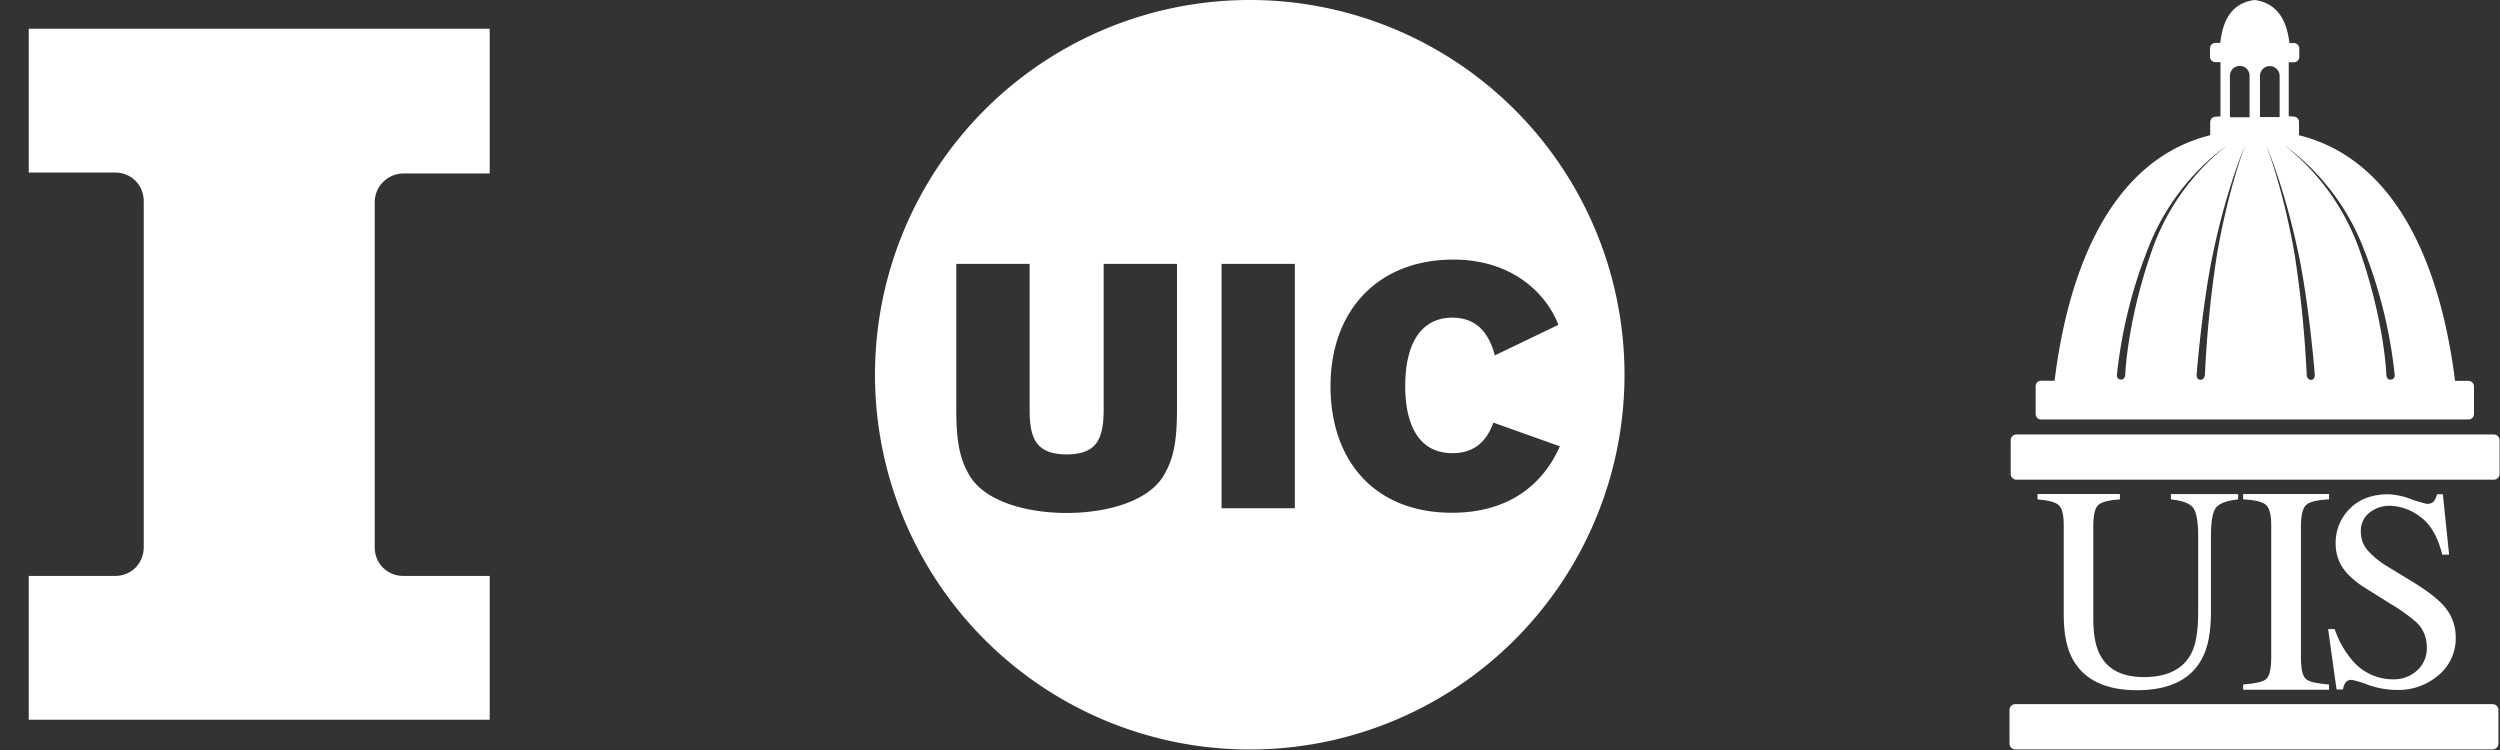 <?xml version="1.0" encoding="UTF-8" standalone="no"?>
<!-- Created with Inkscape (http://www.inkscape.org/) -->

<svg
   width="180mm"
   height="54mm"
   viewBox="0 0 180 54"
   version="1.1"
   id="svg5"
   xml:space="preserve"
   xmlns="http://www.w3.org/2000/svg"
   xmlns:svg="http://www.w3.org/2000/svg"><rect x="0" y="0" width="180" height="54" fill="#333333" stroke="none"/><defs
     id="defs2"><style
       id="style9">.cls-1{fill:#fff;}.cls-2{fill:#d41f34;}</style><style
       id="style34">.cls-1,.cls-2{fill:#fff;}.cls-1{fill-rule:evenodd;}</style></defs><g
     id="layer1"><g
       id="uic"
       transform="matrix(0.261,0,0,0.261,63,1.2632891e-7)"><rect
         id="logoMark_PathItem_"
         data-name="logoMark &lt;PathItem&gt;"
         class="cls-1"
         x="95.6"
         y="72.79"
         width="20.23"
         height="67.43"
         style="display:none" /><path
         id="logoMark_PathItem_2"
         data-name="logoMark &lt;PathItem&gt;"
         class="cls-1"
         d="m 65.42,116.6 c 0,4.56 -0.6,7.54 -2.28,9.52 -1.68,1.98 -4.14,2.78 -7.93,2.78 -3.79,0 -6.35,-0.9 -7.94,-2.78 -1.59,-1.88 -2.28,-5 -2.28,-9.52 V 76.34 H 24.76 v 39.86 c 0,9.43 1,14 3.67,18.55 4.46,7.44 16.36,10.31 26.78,10.31 10.42,0 22.3,-2.87 26.76,-10.31 2.68,-4.57 3.68,-9.12 3.68,-18.55 V 76.34 H 65.42 Z"
         transform="translate(-2.34,-3.55)"
         style="display:none" /><path
         id="logoMark_PathItem_3"
         data-name="logoMark &lt;PathItem&gt;"
         class="cls-1"
         d="m 161.59,128.6 c -8.62,0 -13,-6.95 -13,-18.55 0,-11.6 4.37,-18.83 13,-18.83 6.35,0 10,3.86 11.71,10.41 l 17.54,-8.43 c -3.37,-8.83 -12.88,-18 -28.94,-18 -21,0 -33.92,14.18 -33.92,34.89 0,20.71 12.2,34.91 33.52,34.91 15.36,0 25,-7.44 29.74,-18.25 l -18.34,-6.54 c -1.9,5.22 -5.35,8.39 -11.31,8.39 z"
         transform="translate(-2.34,-3.55)"
         style="display:none" /><path
         id="logoMark_CompoundPathItem_"
         data-name="logoMark &lt;CompoundPathItem&gt;"
         class="cls-2"
         d="M 105.72,3.55 A 103.38,103.38 0 1 0 209.1,106.92 103.37,103.37 0 0 0 105.72,3.55 Z M 47.27,126.12 c 1.59,1.88 4.16,2.78 7.94,2.78 3.78,0 6.34,-0.9 7.93,-2.78 1.59,-1.88 2.28,-5 2.28,-9.52 V 76.34 h 20.23 v 39.86 c 0,9.43 -1,14 -3.68,18.55 -4.46,7.44 -16.36,10.31 -26.76,10.31 -10.4,0 -22.32,-2.87 -26.78,-10.31 -2.68,-4.57 -3.67,-9.12 -3.67,-18.55 V 76.34 H 45 v 40.26 c 0,4.56 0.59,7.54 2.27,9.52 z m 50.67,17.65 V 76.34 h 20.22 v 67.43 z M 161.5,145 c -21.32,0 -33.5,-14.32 -33.5,-34.95 0,-20.63 12.89,-34.89 33.92,-34.89 16.06,0 25.57,9.21 28.94,18 l -17.54,8.43 c -1.69,-6.55 -5.36,-10.41 -11.71,-10.41 -8.62,0 -13,7.14 -13,18.83 0,11.69 4.37,18.55 13,18.55 6,0 9.43,-3.17 11.31,-8.43 l 18.34,6.54 C 186.49,137.52 176.86,145 161.5,145 Z"
         transform="translate(-2.34,-3.55)"
         style="display:inline" /></g><g
       id="uis"
       transform="matrix(0.274,0,0,0.274,144.685,0.008)"><path
         class="cls-1"
         d="m 141.3,185.14 a 25.27,25.27 0 0 0 4.44,8 14,14 0 0 0 11,5.21 9,9 0 0 0 6.15,-2.26 7.82,7.82 0 0 0 2.62,-6.3 8.89,8.89 0 0 0 -2.62,-6.33 46.93,46.93 0 0 0 -7.21,-5.13 l -6.37,-4 a 22.5,22.5 0 0 1 -4.59,-3.68 11.29,11.29 0 0 1 -3.16,-7.79 12.69,12.69 0 0 1 3.75,-9.39 c 2.47,-2.47 5.78,-3.71 9.93,-3.75 a 18.23,18.23 0 0 1 6.12,1.28 34.38,34.38 0 0 0 4.11,1.23 2.31,2.31 0 0 0 1.89,-0.65 4.88,4.88 0 0 0 0.84,-1.86 h 1.53 l 1.64,15.87 h -1.79 c -1.2,-4.77 -3.13,-8.08 -5.86,-10 a 13.56,13.56 0 0 0 -7.93,-2.84 8.26,8.26 0 0 0 -5.35,1.82 6,6 0 0 0 -2.26,5 7.35,7.35 0 0 0 1.82,4.93 22.46,22.46 0 0 0 5.42,4.34 l 6.55,4 c 4.08,2.51 7,4.8 8.67,7 a 12.19,12.19 0 0 1 2.47,7.57 12.53,12.53 0 0 1 -4.44,9.79 16.2,16.2 0 0 1 -11.28,3.93 22.41,22.41 0 0 1 -7.25,-1.31 25.42,25.42 0 0 0 -4.29,-1.31 1.89,1.89 0 0 0 -1.78,0.8 4.88,4.88 0 0 0 -0.59,1.71 h -1.68 l -2.22,-15.87 z"
         transform="translate(-55.86,-19.87)"
         id="path38" /><path
         class="cls-2"
         d="M 57.29,204.87 H 182.9 a 1.54,1.54 0 0 1 1.43,1.63 v 8.63 a 1.54,1.54 0 0 1 -1.43,1.63 H 57.29 a 1.54,1.54 0 0 1 -1.43,-1.63 v -8.63 a 1.54,1.54 0 0 1 1.43,-1.63 z"
         transform="translate(-55.86,-19.87)"
         id="path40" /><path
         class="cls-1"
         d="m 84.87,149.65 v 1.41 c -2.9,0.19 -4.8,0.67 -5.69,1.49 -0.89,0.82 -1.27,2.53 -1.31,5.36 v 24.4 c 0,4 0.52,7.08 1.64,9.35 2,4.06 5.85,6.07 11.58,6.11 6.23,0 10.4,-2.09 12.56,-6.26 1.19,-2.31 1.79,-5.88 1.79,-10.8 v -19.85 c 0,-4.14 -0.49,-6.71 -1.49,-7.79 -1,-1.08 -2.84,-1.71 -5.67,-2 v -1.41 h 17.66 v 1.41 c -2.94,0.3 -4.88,1 -5.81,2.16 -0.93,1.16 -1.34,3.61 -1.34,7.64 v 19.85 c 0,5.25 -0.78,9.35 -2.42,12.33 q -4.47,8.16 -17,8.16 c -8.23,0 -13.82,-2.69 -16.83,-8 -1.61,-2.87 -2.39,-6.67 -2.43,-11.4 v -23.9 c 0,-2.75 -0.41,-4.5 -1.3,-5.32 -0.89,-0.82 -2.68,-1.27 -5.59,-1.53 v -1.41 z"
         transform="translate(-55.86,-19.87)"
         id="path42" /><path
         class="cls-2"
         d="m 57.6,134 h 125.61 a 1.54,1.54 0 0 1 1.43,1.63 v 8.63 a 1.54,1.54 0 0 1 -1.43,1.63 H 57.6 a 1.54,1.54 0 0 1 -1.43,-1.63 v -8.63 A 1.54,1.54 0 0 1 57.6,134 Z"
         transform="translate(-55.86,-19.87)"
         id="path44" /><path
         class="cls-2"
         d="m 117.25,199.71 c 3.09,-0.23 5.1,-0.67 6,-1.38 0.9,-0.71 1.34,-2.53 1.38,-5.51 v -34.91 c 0,-2.79 -0.45,-4.58 -1.38,-5.4 -0.93,-0.82 -2.91,-1.3 -6,-1.45 v -1.41 h 22.57 v 1.41 c -3.09,0.15 -5.11,0.63 -6,1.45 -0.89,0.82 -1.34,2.57 -1.38,5.4 v 34.91 c 0,2.94 0.45,4.76 1.38,5.51 0.93,0.75 2.91,1.12 6,1.38 v 1.38 h -22.57 z"
         transform="translate(-55.86,-19.87)"
         id="path46" /><path
         class="cls-1"
         d="m 176.56,119.93 h -3.63 c -3,-24.18 -12.45,-57.43 -41,-64.55 V 52 a 1.44,1.44 0 0 0 -1.34,-1.53 l -1.36,-0.09 V 36.21 h 1.4 A 1.44,1.44 0 0 0 132,34.68 v -2 a 1.44,1.44 0 0 0 -1.35,-1.53 h -1.23 c -0.51,-4.19 -2.09,-10.37 -9.18,-11.31 -7.09,0.94 -8.51,7.09 -9,11.27 h -1.34 a 1.44,1.44 0 0 0 -1.35,1.53 v 2 a 1.44,1.44 0 0 0 1.35,1.53 h 1.4 v 14.25 l -1.35,0.09 A 1.44,1.44 0 0 0 108.6,52 v 3.37 C 80.1,62.5 70.66,95.7 67.71,119.88 h -3.63 a 1.45,1.45 0 0 0 -1.35,1.53 v 7.13 a 1.45,1.45 0 0 0 1.35,1.53 h 112.48 a 1.45,1.45 0 0 0 1.35,-1.53 v -7.13 a 1.45,1.45 0 0 0 -1.35,-1.48 z m -90.28,-1.74 c 0,0 0,1.47 -1.19,1.39 -1.19,-0.08 -1,-1.34 -1,-1.34 a 126,126 0 0 1 8,-32.66 60.76,60.76 0 0 1 21.06,-27.64 60.69,60.69 0 0 0 -20.09,28.35 c -6.31,18.27 -6.78,31.9 -6.78,31.9 z m 24.1,-31.54 a 295.72,295.72 0 0 0 -3.17,31.63 c 0,0 -0.07,1.38 -1.18,1.36 -1.11,-0.02 -1,-1.4 -1,-1.4 0,0 1.41,-18.09 4.31,-31.86 3.71,-17.68 8.49,-28.44 8.49,-28.44 0,0 -4.35,10.92 -7.45,28.71 z m 8.56,-36 h -5.16 V 39.77 a 2.59,2.59 0 0 1 2.61,-2.6 2.55,2.55 0 0 1 2.55,2.6 z m 2.74,-10.84 a 2.55,2.55 0 0 1 2.55,-2.6 2.6,2.6 0 0 1 2.61,2.6 v 10.8 h -5.16 z m 13.45,79.87 c -1.11,0 -1.18,-1.36 -1.18,-1.36 a 295.72,295.72 0 0 0 -3.17,-31.63 c -3.1,-17.79 -7.5,-28.71 -7.5,-28.71 0,0 4.78,10.76 8.49,28.44 2.9,13.77 4.31,31.86 4.31,31.86 0,0 0.08,1.35 -0.95,1.36 z m 20.94,-0.06 c -1.19,0.08 -1.19,-1.39 -1.19,-1.39 0,0 -0.47,-13.63 -6.78,-31.9 A 60.66,60.66 0 0 0 128,57.94 a 60.74,60.74 0 0 1 21.07,27.64 126,126 0 0 1 8,32.66 c 0,0 0.2,1.27 -1,1.34 z"
         transform="translate(-55.86,-19.87)"
         id="path48"
         style="display:inline" /></g><g
       id="uiuc"
       transform="scale(0.69)"
       style="display:inline;fill:#ffffff">
	<path
   class="st0"
   d="M 54.2,21.1 V 0 H 0 V 21.1 H 12 V 57.2 H 0 V 78.3 H 54.2 V 57.2 h -12 V 21.1 Z M 42.1,60.2 h 9 v 15 H 3 v -15 h 9 c 1.7,0 3,-1.3 3,-3 V 21.1 c 0,-1.7 -1.3,-3 -3,-3 H 3 V 3 h 48.1 v 15 h -9 c -1.7,0 -3,1.3 -3,3 v 36.1 c 0,1.7 1.4,3.1 3,3.1 z"
   id="path64"
   style="display:none;fill:#ffffff" />
	<g
   id="g68"
   style="fill:#ffffff">
		<path
   class="st1"
   d="m 42.1,18.1 h 9 V 3 H 3 v 15 h 9 c 1.7,0 3,1.3 3,3 v 36.1 c 0,1.7 -1.3,3 -3,3 H 3 v 15 h 48.1 v -15 h -9 c -1.7,0 -3,-1.3 -3,-3 v -36 c 0,-1.7 1.4,-3 3,-3 z"
   id="path66"
   style="display:inline;fill:#ffffff" />
	</g>
</g></g><style
     type="text/css"
     id="style62">
	.st0{fill:#13294B;}
	.st1{fill:#FF552E;}
</style></svg>
